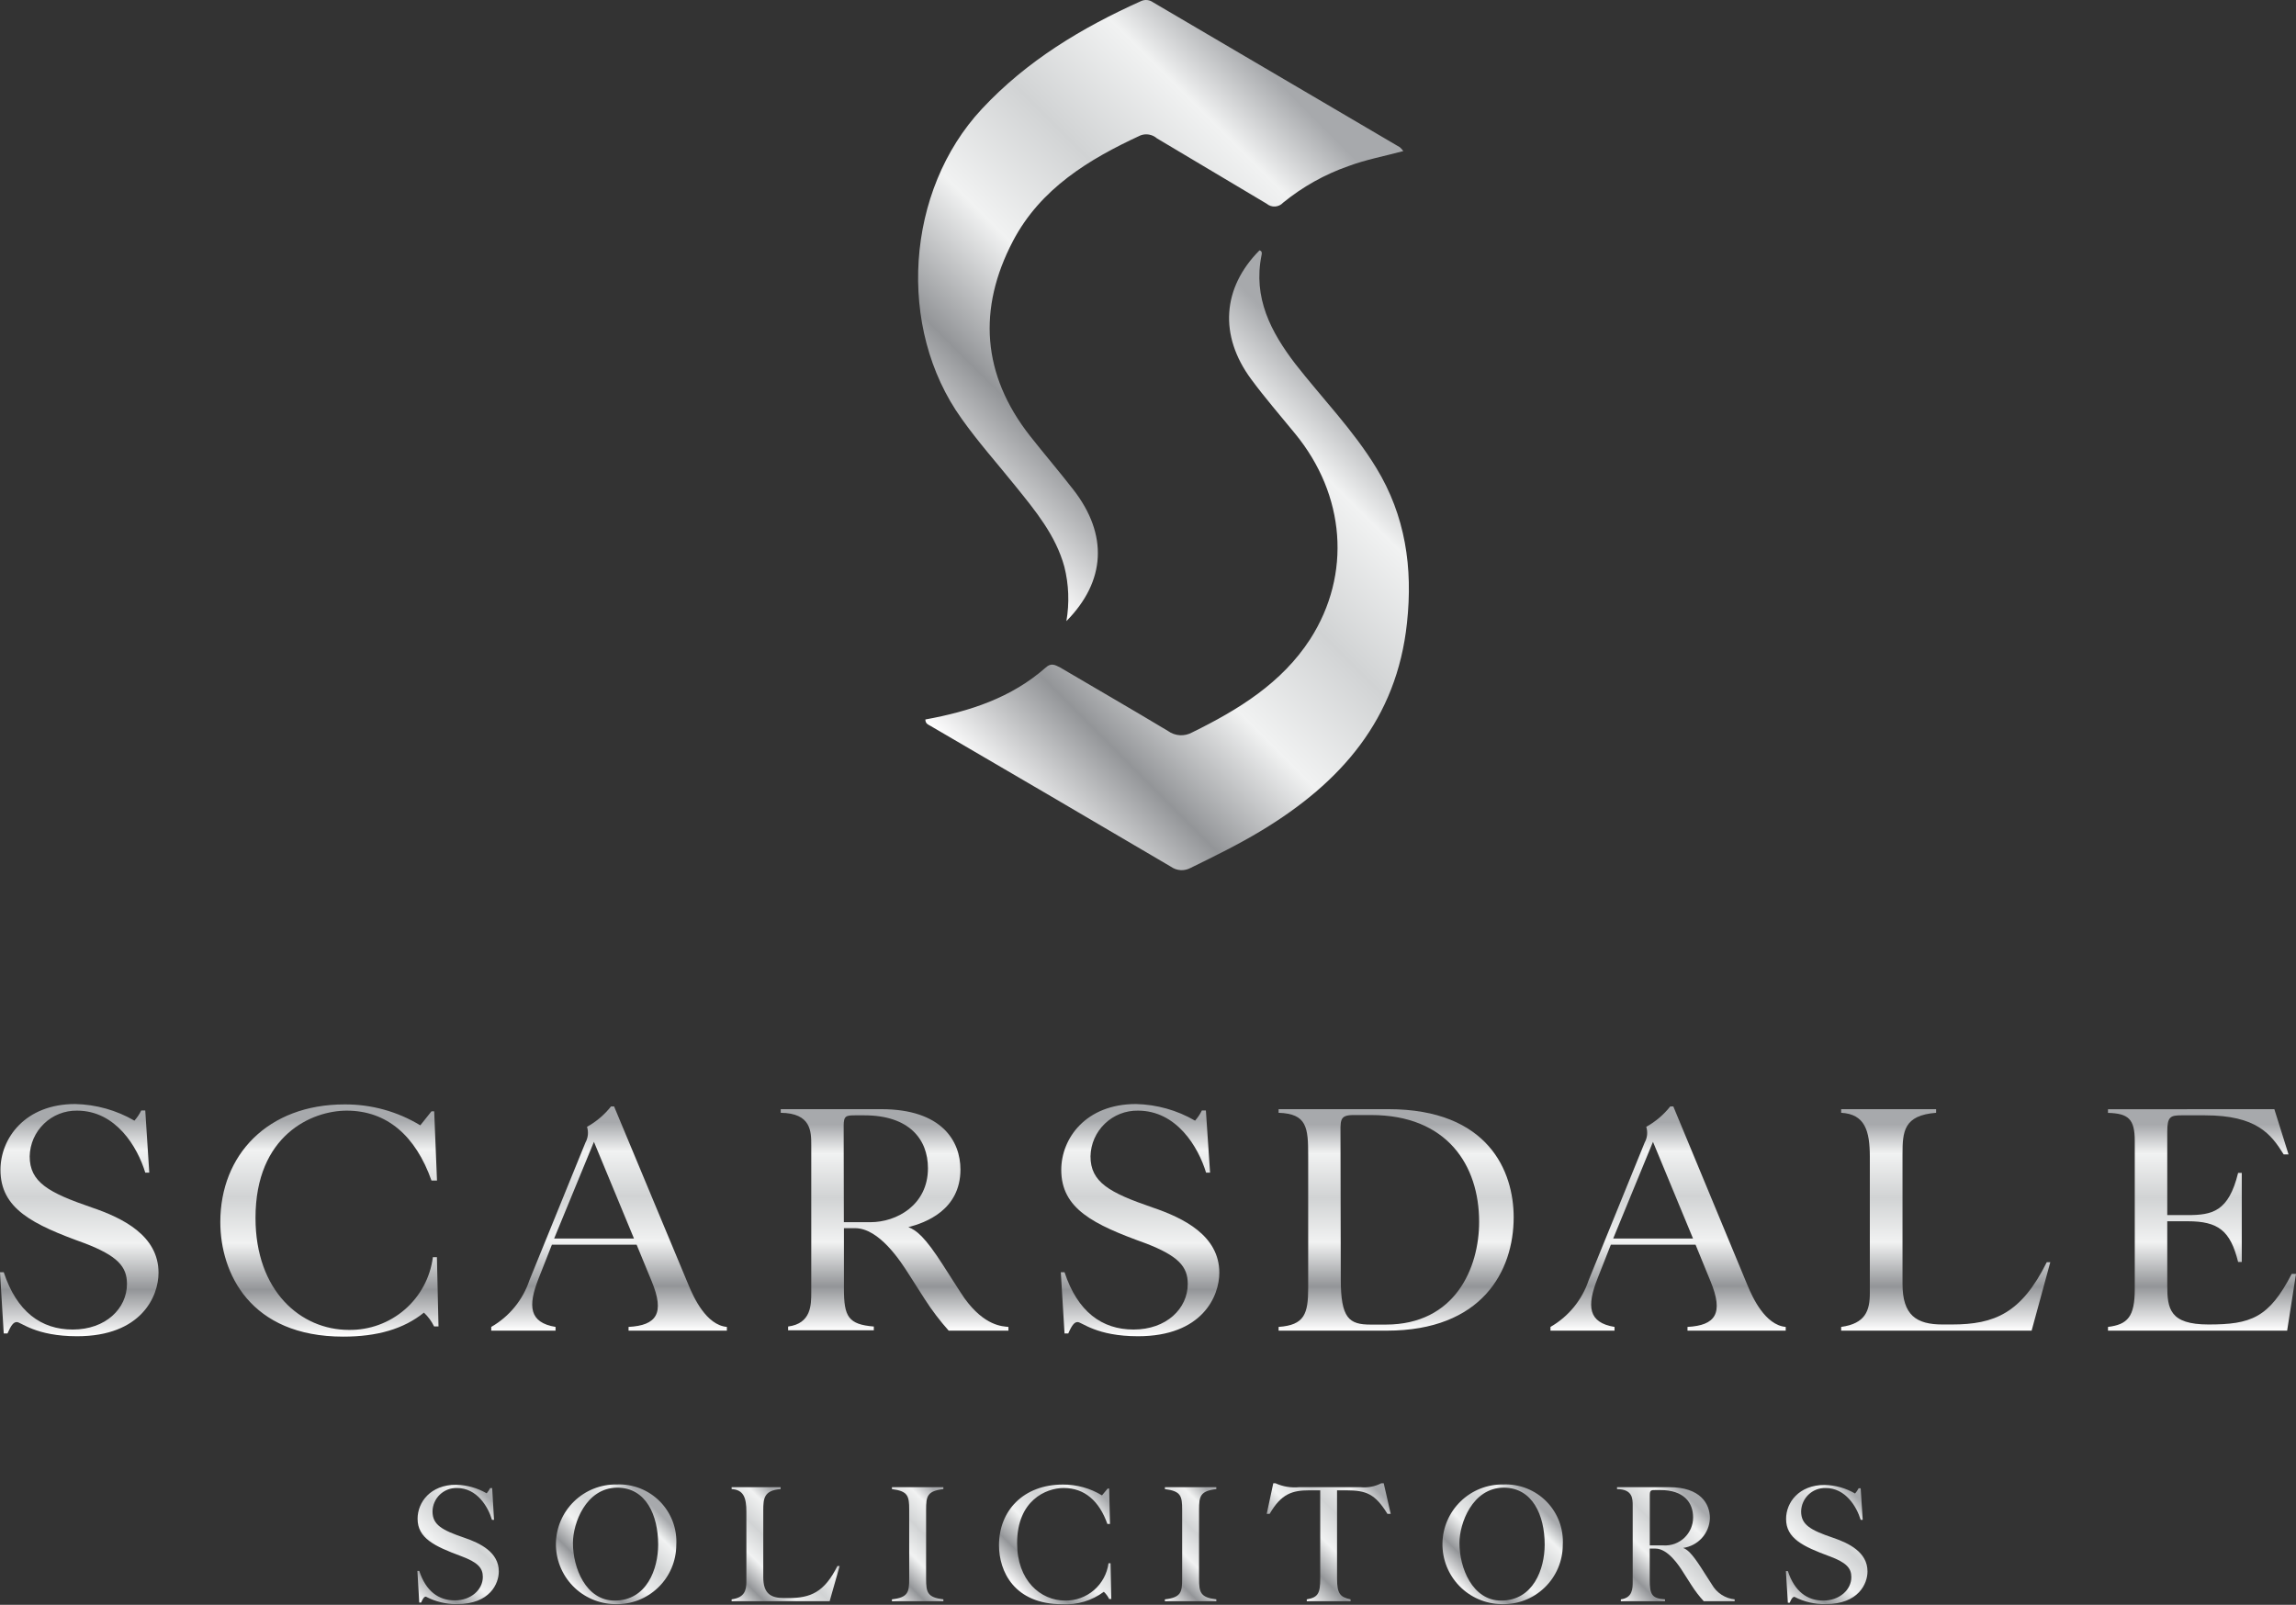 <svg xmlns="http://www.w3.org/2000/svg" width="113" height="79" viewBox="0 0 113 79" fill="none"><rect x="0" y="0" width="113" height="79" fill="#333333" stroke="none"/><path d="M49.856 11.862C48.106 15.202 48.331 18.45 50.697 21.464C51.395 22.351 52.131 23.21 52.824 24.102C54.543 26.312 54.428 28.609 52.484 30.575C52.637 29.685 52.603 28.773 52.383 27.897C51.956 26.344 50.954 25.14 49.98 23.932C49.094 22.829 48.142 21.763 47.329 20.614C44.113 16.139 44.572 9.38 48.326 5.36C50.536 2.989 53.242 1.363 56.169 0.049C56.263 0.008 56.366 -0.008 56.467 0.004C56.569 0.015 56.666 0.053 56.748 0.113L68.896 7.249C68.96 7.304 69.017 7.368 69.066 7.437C68.147 7.685 67.229 7.855 66.365 8.177C65.196 8.585 64.108 9.195 63.148 9.978C63.047 10.089 62.905 10.157 62.754 10.166C62.604 10.176 62.455 10.126 62.34 10.028C60.548 8.953 58.742 7.892 56.941 6.812C56.834 6.718 56.703 6.654 56.562 6.627C56.422 6.6 56.276 6.612 56.142 6.66C53.583 7.841 51.212 9.284 49.856 11.862Z" fill="url(#paint0_linear_99_646)"></path><path d="M67.734 23.031C69.172 25.392 69.54 27.947 69.246 30.663C68.745 35.409 65.988 38.529 62.087 40.886C60.962 41.566 59.79 42.14 58.6 42.723C58.448 42.806 58.276 42.844 58.104 42.834C57.932 42.823 57.766 42.764 57.626 42.664C53.681 40.342 49.732 38.029 45.781 35.726C45.675 35.666 45.547 35.625 45.542 35.418C47.729 35.018 49.778 34.352 51.469 32.859C51.74 32.615 51.928 32.735 52.177 32.859C53.946 33.902 55.724 34.926 57.483 35.983C57.655 36.108 57.859 36.181 58.071 36.193C58.282 36.205 58.493 36.156 58.678 36.052C60.952 34.935 63.084 33.626 64.486 31.457C66.526 28.269 66.213 24.359 63.741 21.349C63.015 20.458 62.257 19.59 61.577 18.666C59.987 16.511 60.157 14.168 61.986 12.325C62.129 12.362 62.106 12.482 62.087 12.569C61.664 14.655 62.547 16.337 63.746 17.908C65.069 19.603 66.599 21.166 67.734 23.031Z" fill="url(#paint1_linear_99_646)"></path><path d="M7.347 57.725H7.149C6.768 56.466 5.707 54.674 3.795 54.674C3.188 54.664 2.602 54.895 2.165 55.316C1.727 55.737 1.474 56.314 1.461 56.921C1.461 58.194 2.38 58.708 4.512 59.439C6.028 59.954 7.802 60.817 7.802 62.655C7.802 63.809 6.965 65.779 3.795 65.779C1.751 65.779 1.038 65.081 0.827 65.081C0.675 65.081 0.551 65.219 0.368 65.642H0.184L0 62.628H0.184C0.822 64.567 2.022 65.449 3.579 65.449C5.201 65.449 6.249 64.415 6.249 63.202C6.249 62.352 5.789 61.824 4.158 61.199C1.608 60.28 0.023 59.503 0.023 57.592C0.023 56.03 1.236 54.348 3.699 54.348C4.725 54.37 5.729 54.651 6.616 55.166C6.75 55.015 6.863 54.847 6.952 54.665H7.149L7.347 57.725Z" fill="url(#paint2_linear_99_646)"></path><path d="M21.507 58.116H21.236C20.46 55.92 19.049 54.674 17.064 54.674C15.351 54.674 12.575 55.874 12.575 59.954C12.575 63.56 14.804 65.467 17.17 65.467C18.178 65.482 19.157 65.126 19.92 64.466C20.683 63.806 21.176 62.888 21.305 61.888H21.503L21.581 65.297H21.365C21.241 65.042 21.071 64.811 20.864 64.617C19.867 65.421 18.567 65.798 16.894 65.798C12.3 65.798 10.843 62.66 10.843 60.156C10.843 56.852 13.177 54.367 16.954 54.367C18.269 54.358 19.561 54.714 20.685 55.396L21.236 54.707H21.369L21.507 58.116Z" fill="url(#paint3_linear_99_646)"></path><path d="M33.894 63.275C34.138 63.863 34.758 65.228 35.774 65.32V65.504H30.935V65.32C32.314 65.246 32.727 64.654 32.075 63.078L31.331 61.272H27.163L26.511 62.926C25.964 64.304 26.051 65.108 27.342 65.32V65.504H24.177V65.32C25.064 64.811 25.733 63.993 26.056 63.023L28.813 56.245C28.878 56.128 28.918 55.999 28.932 55.865C28.945 55.732 28.931 55.597 28.891 55.469C29.347 55.216 29.748 54.876 30.072 54.467H30.223L33.894 63.275ZM29.231 56.209L27.273 60.969H31.202L29.231 56.209Z" fill="url(#paint4_linear_99_646)"></path><path d="M43.369 54.601C46.36 54.601 47.269 56.176 47.269 57.573C47.269 59.572 45.537 60.197 44.706 60.408C45.101 60.56 45.51 60.868 46.419 62.287C46.585 62.545 47.297 63.666 47.467 63.909C48.464 65.288 49.346 65.288 49.631 65.32V65.504H46.691C46.262 65.024 45.871 64.51 45.523 63.969L44.747 62.756C44.31 62.062 43.263 60.459 42.082 60.459H41.535V63.436C41.535 64.814 41.747 65.196 43.006 65.301V65.485H38.788V65.301C39.927 65.15 39.927 64.24 39.927 63.606V56.374C39.927 55.708 39.927 54.798 38.425 54.78V54.601H43.369ZM41.531 60.165H42.836C44.136 60.165 45.67 59.315 45.67 57.509C45.67 56.085 44.752 54.904 42.532 54.904H42.096C41.636 54.904 41.522 54.931 41.522 55.418L41.531 60.165Z" fill="url(#paint5_linear_99_646)"></path><path d="M59.555 57.725H59.358C58.976 56.466 57.915 54.674 56.008 54.674C55.401 54.663 54.813 54.894 54.375 55.315C53.936 55.736 53.683 56.313 53.67 56.921C53.67 58.194 54.589 58.708 56.72 59.439C58.237 59.954 60.01 60.817 60.01 62.655C60.01 63.809 59.174 65.779 56.008 65.779C53.959 65.779 53.252 65.081 53.035 65.081C52.884 65.081 52.76 65.219 52.576 65.642H52.392L52.209 62.628H52.392C53.031 64.567 54.23 65.449 55.788 65.449C57.41 65.449 58.457 64.415 58.457 63.202C58.457 62.352 57.998 61.824 56.367 61.199C53.817 60.28 52.231 59.503 52.231 57.592C52.231 56.03 53.444 54.348 55.907 54.348C56.93 54.371 57.931 54.652 58.816 55.166C58.95 55.015 59.063 54.847 59.151 54.665H59.349L59.555 57.725Z" fill="url(#paint6_linear_99_646)"></path><path d="M68.326 54.601C73.27 54.601 74.497 57.679 74.497 59.921C74.497 62.577 72.935 65.504 68.253 65.504H62.928V65.32C64.2 65.228 64.384 64.686 64.384 63.395V56.889C64.384 55.51 64.325 54.826 62.928 54.78V54.601H68.326ZM65.988 62.977C65.988 64.902 66.397 65.205 67.458 65.205H68.202C71.63 65.205 72.797 62.398 72.797 60.151C72.797 57.362 71.221 54.89 67.476 54.89H66.64C65.896 54.89 65.974 55.134 65.974 56.043L65.988 62.977Z" fill="url(#paint7_linear_99_646)"></path><path d="M86.007 63.275C86.25 63.863 86.871 65.228 87.886 65.32V65.504H83.052V65.32C84.431 65.246 84.84 64.654 84.187 63.078L83.448 61.272H79.28L78.628 62.926C78.081 64.304 78.168 65.108 79.46 65.32V65.504H76.308V65.32C77.195 64.811 77.864 63.993 78.187 63.023L80.944 56.245C81.009 56.128 81.049 55.999 81.063 55.865C81.076 55.732 81.062 55.597 81.022 55.469C81.478 55.216 81.879 54.876 82.203 54.467H82.354L86.007 63.275ZM81.353 56.209L79.395 60.969H83.324L81.353 56.209Z" fill="url(#paint8_linear_99_646)"></path><path d="M95.288 54.601V54.78C93.694 54.904 93.634 55.699 93.634 56.829V63.197C93.634 64.746 94.314 65.2 95.605 65.2H96.064C98.169 65.2 99.487 64.64 100.733 62.136H100.907L99.988 65.504H90.615V65.32C91.814 65.154 92.026 64.516 92.026 63.652V56.948C92.026 55.662 91.782 54.844 90.615 54.78V54.601H95.288Z" fill="url(#paint9_linear_99_646)"></path><path d="M111.934 54.601L112.633 56.829H112.394C111.773 55.827 111.061 54.904 108.511 54.904H107.363C106.816 54.904 106.664 54.977 106.664 55.708V59.816H107.647C108.879 59.816 109.683 59.65 110.151 57.739H110.331V62.122H110.151C109.77 60.587 109.182 60.119 107.666 60.119H106.664V63.275C106.664 64.424 106.784 65.2 108.695 65.2C110.772 65.2 111.668 64.879 112.789 62.71H113L112.564 65.504H103.747V65.32C104.716 65.2 105.065 64.819 105.065 63.454V56.163C105.065 55.083 104.748 54.812 103.747 54.784V54.605L111.934 54.601Z" fill="url(#paint10_linear_99_646)"></path><path d="M24.315 74.817H24.214C24.021 74.169 23.474 73.25 22.486 73.25C22.331 73.246 22.177 73.273 22.033 73.329C21.889 73.386 21.758 73.47 21.646 73.577C21.535 73.684 21.445 73.812 21.384 73.954C21.322 74.096 21.289 74.249 21.287 74.403C21.287 75.06 21.746 75.322 22.854 75.699C23.635 75.966 24.549 76.411 24.549 77.358C24.549 77.95 24.122 78.966 22.486 78.966C21.955 78.971 21.431 78.845 20.961 78.598C20.883 78.598 20.823 78.667 20.726 78.888H20.634L20.543 77.33H20.634C20.961 78.332 21.585 78.782 22.385 78.782C23.184 78.782 23.763 78.254 23.763 77.629C23.763 77.192 23.529 76.912 22.684 76.6C21.374 76.112 20.552 75.722 20.552 74.762C20.552 73.958 21.177 73.089 22.449 73.089C22.978 73.102 23.494 73.247 23.952 73.512C24.018 73.433 24.075 73.347 24.122 73.255H24.223L24.315 74.817Z" fill="url(#paint11_linear_99_646)"></path><path d="M33.284 76.062C33.282 76.453 33.202 76.84 33.048 77.199C32.894 77.559 32.669 77.884 32.387 78.154C32.105 78.425 31.771 78.637 31.406 78.776C31.041 78.916 30.651 78.98 30.26 78.966C29.874 78.96 29.492 78.878 29.137 78.724C28.782 78.571 28.46 78.349 28.191 78.071C27.922 77.793 27.71 77.465 27.568 77.105C27.425 76.746 27.355 76.362 27.361 75.975C27.367 75.588 27.449 75.206 27.603 74.851C27.756 74.496 27.979 74.175 28.256 73.906C28.534 73.637 28.862 73.425 29.222 73.282C29.581 73.14 29.965 73.07 30.352 73.076C30.747 73.059 31.14 73.125 31.507 73.27C31.874 73.415 32.206 73.635 32.483 73.917C32.759 74.198 32.973 74.535 33.111 74.904C33.249 75.274 33.308 75.668 33.284 76.062ZM28.197 75.957C28.197 77.179 28.831 78.791 30.251 78.791C31.832 78.791 32.392 77.238 32.392 76.035C32.392 74.597 31.8 73.232 30.371 73.232C28.831 73.25 28.197 74.992 28.197 75.957Z" fill="url(#paint12_linear_99_646)"></path><path d="M38.42 73.209V73.305C37.597 73.365 37.565 73.765 37.565 74.358V77.638C37.565 78.433 37.919 78.667 38.581 78.667H38.81C39.895 78.667 40.575 78.378 41.214 77.091H41.324L40.832 78.823H36.008V78.732C36.623 78.644 36.734 78.318 36.734 77.872V74.422C36.734 73.756 36.61 73.333 36.008 73.305V73.209H38.42Z" fill="url(#paint13_linear_99_646)"></path><path d="M46.429 78.823H43.897V78.732C44.696 78.635 44.747 78.378 44.747 77.716V74.321C44.747 73.645 44.687 73.402 43.897 73.305V73.209H46.429V73.305C45.634 73.397 45.579 73.654 45.579 74.321V77.716C45.579 78.387 45.638 78.635 46.429 78.732V78.823Z" fill="url(#paint14_linear_99_646)"></path><path d="M54.63 75.019H54.501C54.102 73.889 53.376 73.25 52.356 73.25C51.474 73.25 50.058 73.866 50.058 75.966C50.058 77.803 51.207 78.791 52.425 78.791C52.943 78.799 53.447 78.617 53.84 78.278C54.233 77.939 54.488 77.468 54.556 76.954H54.658L54.694 78.713H54.589C54.523 78.581 54.434 78.461 54.327 78.359C53.738 78.796 53.014 79.013 52.282 78.971C49.916 78.971 49.167 77.353 49.167 76.067C49.167 74.362 50.371 73.08 52.314 73.08C52.992 73.076 53.657 73.26 54.235 73.613L54.515 73.278H54.589L54.63 75.019Z" fill="url(#paint15_linear_99_646)"></path><path d="M59.863 78.823H57.331V78.732C58.131 78.635 58.181 78.378 58.181 77.716V74.321C58.181 73.645 58.122 73.402 57.331 73.305V73.209H59.863V73.305C59.068 73.397 59.013 73.654 59.013 74.321V77.716C59.013 78.387 59.073 78.635 59.863 78.732V78.823Z" fill="url(#paint16_linear_99_646)"></path><path d="M68.446 74.523H68.285C67.679 73.544 67.247 73.365 66.263 73.365H65.804V77.703C65.804 78.456 65.956 78.621 66.47 78.732V78.824H64.315V78.732C64.862 78.635 64.977 78.451 64.977 77.707V73.365H64.439C63.603 73.365 63.061 73.531 62.487 74.523H62.344L62.666 73.016H62.772C63.137 73.181 63.539 73.248 63.939 73.209H66.953C67.307 73.246 67.665 73.179 67.982 73.016H68.101L68.446 74.523Z" fill="url(#paint17_linear_99_646)"></path><path d="M76.914 76.062C76.912 76.453 76.832 76.84 76.678 77.199C76.524 77.559 76.299 77.884 76.017 78.154C75.736 78.425 75.402 78.637 75.037 78.776C74.671 78.916 74.282 78.98 73.891 78.966C73.504 78.96 73.122 78.878 72.767 78.724C72.412 78.571 72.091 78.349 71.822 78.071C71.552 77.793 71.341 77.465 71.198 77.105C71.056 76.746 70.986 76.362 70.992 75.975C70.998 75.588 71.08 75.206 71.233 74.851C71.387 74.496 71.609 74.175 71.887 73.906C72.164 73.637 72.493 73.425 72.852 73.282C73.212 73.14 73.596 73.07 73.983 73.076C74.377 73.059 74.77 73.125 75.137 73.27C75.504 73.415 75.837 73.635 76.113 73.917C76.389 74.198 76.603 74.535 76.741 74.904C76.879 75.274 76.938 75.668 76.914 76.062ZM71.828 75.957C71.828 77.179 72.462 78.791 73.882 78.791C75.462 78.791 76.023 77.238 76.023 76.035C76.023 74.597 75.43 73.232 74.001 73.232C72.462 73.25 71.828 74.992 71.828 75.957Z" fill="url(#paint18_linear_99_646)"></path><path d="M82.147 73.209C83.686 73.209 84.155 74.022 84.155 74.739C84.142 75.099 84.003 75.442 83.762 75.71C83.521 75.977 83.193 76.15 82.837 76.2C83.039 76.278 83.25 76.444 83.719 77.169C83.801 77.303 84.178 77.886 84.256 78.006C84.371 78.207 84.532 78.377 84.727 78.504C84.921 78.63 85.142 78.708 85.373 78.732V78.823H83.852C83.629 78.579 83.427 78.317 83.25 78.038L82.85 77.413C82.625 77.05 82.083 76.232 81.472 76.232H81.192V77.771C81.192 78.488 81.297 78.69 81.945 78.732V78.823H79.772V78.732C80.355 78.653 80.355 78.185 80.355 77.859V74.123C80.355 73.779 80.355 73.31 79.584 73.305V73.209H82.147ZM81.196 76.076H81.867C82.055 76.087 82.243 76.06 82.42 75.996C82.597 75.931 82.759 75.832 82.896 75.703C83.032 75.573 83.141 75.418 83.216 75.245C83.29 75.072 83.329 74.886 83.328 74.698C83.328 73.962 82.869 73.351 81.711 73.351H81.49C81.256 73.351 81.196 73.351 81.196 73.618V76.076Z" fill="url(#paint19_linear_99_646)"></path><path d="M91.676 74.817H91.575C91.378 74.169 90.831 73.25 89.848 73.25C89.693 73.246 89.539 73.273 89.394 73.329C89.25 73.385 89.118 73.469 89.006 73.577C88.894 73.684 88.805 73.812 88.743 73.954C88.68 74.096 88.647 74.249 88.644 74.403C88.644 75.06 89.103 75.322 90.215 75.699C90.996 75.966 91.911 76.411 91.911 77.358C91.911 77.95 91.479 78.966 89.848 78.966C89.316 78.976 88.79 78.853 88.318 78.608C88.24 78.608 88.175 78.676 88.083 78.897H87.992L87.895 77.339H87.992C88.318 78.341 88.943 78.791 89.737 78.791C90.532 78.791 91.116 78.263 91.116 77.638C91.116 77.201 90.882 76.921 90.036 76.609C88.722 76.122 87.904 75.731 87.904 74.771C87.904 73.967 88.529 73.099 89.802 73.099C90.329 73.11 90.844 73.255 91.3 73.521C91.368 73.442 91.426 73.356 91.474 73.264H91.575L91.676 74.817Z" fill="url(#paint20_linear_99_646)"></path><defs><linearGradient id="paint0_linear_99_646" x1="45.138" y1="23.229" x2="65.009" y2="3.357" gradientUnits="userSpaceOnUse"><stop stop-color="white"></stop><stop offset="0.2" stop-color="#939598"></stop><stop offset="0.4" stop-color="#F1F2F2"></stop><stop offset="0.6" stop-color="#D1D3D4"></stop><stop offset="0.8" stop-color="#F1F2F2"></stop><stop offset="0.93" stop-color="#A7A9AC"></stop></linearGradient><linearGradient id="paint1_linear_99_646" x1="49.526" y1="39.516" x2="69.388" y2="19.654" gradientUnits="userSpaceOnUse"><stop stop-color="white"></stop><stop offset="0.2" stop-color="#939598"></stop><stop offset="0.4" stop-color="#F1F2F2"></stop><stop offset="0.6" stop-color="#D1D3D4"></stop><stop offset="0.8" stop-color="#F1F2F2"></stop><stop offset="0.93" stop-color="#A7A9AC"></stop></linearGradient><linearGradient id="paint2_linear_99_646" x1="3.905" y1="65.775" x2="3.905" y2="54.344" gradientUnits="userSpaceOnUse"><stop stop-color="white"></stop><stop offset="0.2" stop-color="#939598"></stop><stop offset="0.4" stop-color="#F1F2F2"></stop><stop offset="0.6" stop-color="#D1D3D4"></stop><stop offset="0.8" stop-color="#F1F2F2"></stop><stop offset="0.93" stop-color="#A7A9AC"></stop></linearGradient><linearGradient id="paint3_linear_99_646" x1="16.214" y1="65.775" x2="16.214" y2="54.344" gradientUnits="userSpaceOnUse"><stop stop-color="white"></stop><stop offset="0.2" stop-color="#939598"></stop><stop offset="0.4" stop-color="#F1F2F2"></stop><stop offset="0.6" stop-color="#D1D3D4"></stop><stop offset="0.8" stop-color="#F1F2F2"></stop><stop offset="0.93" stop-color="#A7A9AC"></stop></linearGradient><linearGradient id="paint4_linear_99_646" x1="29.984" y1="65.504" x2="29.984" y2="54.477" gradientUnits="userSpaceOnUse"><stop stop-color="white"></stop><stop offset="0.2" stop-color="#939598"></stop><stop offset="0.4" stop-color="#F1F2F2"></stop><stop offset="0.6" stop-color="#D1D3D4"></stop><stop offset="0.8" stop-color="#F1F2F2"></stop><stop offset="0.93" stop-color="#A7A9AC"></stop></linearGradient><linearGradient id="paint5_linear_99_646" x1="44.021" y1="65.504" x2="44.021" y2="54.601" gradientUnits="userSpaceOnUse"><stop stop-color="white"></stop><stop offset="0.2" stop-color="#939598"></stop><stop offset="0.4" stop-color="#F1F2F2"></stop><stop offset="0.6" stop-color="#D1D3D4"></stop><stop offset="0.8" stop-color="#F1F2F2"></stop><stop offset="0.93" stop-color="#A7A9AC"></stop></linearGradient><linearGradient id="paint6_linear_99_646" x1="56.123" y1="65.775" x2="56.123" y2="54.344" gradientUnits="userSpaceOnUse"><stop stop-color="white"></stop><stop offset="0.2" stop-color="#939598"></stop><stop offset="0.4" stop-color="#F1F2F2"></stop><stop offset="0.6" stop-color="#D1D3D4"></stop><stop offset="0.8" stop-color="#F1F2F2"></stop><stop offset="0.93" stop-color="#A7A9AC"></stop></linearGradient><linearGradient id="paint7_linear_99_646" x1="68.712" y1="65.504" x2="68.712" y2="54.601" gradientUnits="userSpaceOnUse"><stop stop-color="white"></stop><stop offset="0.2" stop-color="#939598"></stop><stop offset="0.4" stop-color="#F1F2F2"></stop><stop offset="0.6" stop-color="#D1D3D4"></stop><stop offset="0.8" stop-color="#F1F2F2"></stop><stop offset="0.93" stop-color="#A7A9AC"></stop></linearGradient><linearGradient id="paint8_linear_99_646" x1="82.097" y1="65.504" x2="82.097" y2="54.477" gradientUnits="userSpaceOnUse"><stop stop-color="white"></stop><stop offset="0.2" stop-color="#939598"></stop><stop offset="0.4" stop-color="#F1F2F2"></stop><stop offset="0.6" stop-color="#D1D3D4"></stop><stop offset="0.8" stop-color="#F1F2F2"></stop><stop offset="0.93" stop-color="#A7A9AC"></stop></linearGradient><linearGradient id="paint9_linear_99_646" x1="95.77" y1="65.504" x2="95.77" y2="54.601" gradientUnits="userSpaceOnUse"><stop stop-color="white"></stop><stop offset="0.2" stop-color="#939598"></stop><stop offset="0.4" stop-color="#F1F2F2"></stop><stop offset="0.6" stop-color="#D1D3D4"></stop><stop offset="0.8" stop-color="#F1F2F2"></stop><stop offset="0.93" stop-color="#A7A9AC"></stop></linearGradient><linearGradient id="paint10_linear_99_646" x1="108.378" y1="65.504" x2="108.378" y2="54.601" gradientUnits="userSpaceOnUse"><stop stop-color="white"></stop><stop offset="0.2" stop-color="#939598"></stop><stop offset="0.4" stop-color="#F1F2F2"></stop><stop offset="0.6" stop-color="#D1D3D4"></stop><stop offset="0.8" stop-color="#F1F2F2"></stop><stop offset="0.93" stop-color="#A7A9AC"></stop></linearGradient><linearGradient id="paint11_linear_99_646" x1="20.152" y1="78.419" x2="24.774" y2="73.797" gradientUnits="userSpaceOnUse"><stop stop-color="white"></stop><stop offset="0.2" stop-color="#939598"></stop><stop offset="0.4" stop-color="#F1F2F2"></stop><stop offset="0.6" stop-color="#D1D3D4"></stop><stop offset="0.8" stop-color="#F1F2F2"></stop><stop offset="0.93" stop-color="#A7A9AC"></stop></linearGradient><linearGradient id="paint12_linear_99_646" x1="28.147" y1="78.148" x2="32.429" y2="73.861" gradientUnits="userSpaceOnUse"><stop stop-color="white"></stop><stop offset="0.2" stop-color="#939598"></stop><stop offset="0.4" stop-color="#F1F2F2"></stop><stop offset="0.6" stop-color="#D1D3D4"></stop><stop offset="0.8" stop-color="#F1F2F2"></stop><stop offset="0.93" stop-color="#A7A9AC"></stop></linearGradient><linearGradient id="paint13_linear_99_646" x1="35.81" y1="78.626" x2="39.821" y2="74.615" gradientUnits="userSpaceOnUse"><stop stop-color="white"></stop><stop offset="0.2" stop-color="#939598"></stop><stop offset="0.4" stop-color="#F1F2F2"></stop><stop offset="0.6" stop-color="#D1D3D4"></stop><stop offset="0.8" stop-color="#F1F2F2"></stop><stop offset="0.93" stop-color="#A7A9AC"></stop></linearGradient><linearGradient id="paint14_linear_99_646" x1="43.125" y1="78.052" x2="47.2" y2="73.981" gradientUnits="userSpaceOnUse"><stop stop-color="white"></stop><stop offset="0.2" stop-color="#939598"></stop><stop offset="0.4" stop-color="#F1F2F2"></stop><stop offset="0.6" stop-color="#D1D3D4"></stop><stop offset="0.8" stop-color="#F1F2F2"></stop><stop offset="0.93" stop-color="#A7A9AC"></stop></linearGradient><linearGradient id="paint15_linear_99_646" x1="50.224" y1="78.419" x2="54.965" y2="73.678" gradientUnits="userSpaceOnUse"><stop stop-color="white"></stop><stop offset="0.2" stop-color="#939598"></stop><stop offset="0.4" stop-color="#F1F2F2"></stop><stop offset="0.6" stop-color="#D1D3D4"></stop><stop offset="0.8" stop-color="#F1F2F2"></stop><stop offset="0.93" stop-color="#A7A9AC"></stop></linearGradient><linearGradient id="paint16_linear_99_646" x1="56.56" y1="78.052" x2="60.635" y2="73.981" gradientUnits="userSpaceOnUse"><stop stop-color="white"></stop><stop offset="0.2" stop-color="#939598"></stop><stop offset="0.4" stop-color="#F1F2F2"></stop><stop offset="0.6" stop-color="#D1D3D4"></stop><stop offset="0.8" stop-color="#F1F2F2"></stop><stop offset="0.93" stop-color="#A7A9AC"></stop></linearGradient><linearGradient id="paint17_linear_99_646" x1="62.997" y1="77.501" x2="67.798" y2="72.695" gradientUnits="userSpaceOnUse"><stop stop-color="white"></stop><stop offset="0.2" stop-color="#939598"></stop><stop offset="0.4" stop-color="#F1F2F2"></stop><stop offset="0.6" stop-color="#D1D3D4"></stop><stop offset="0.8" stop-color="#F1F2F2"></stop><stop offset="0.93" stop-color="#A7A9AC"></stop></linearGradient><linearGradient id="paint18_linear_99_646" x1="71.777" y1="78.148" x2="76.064" y2="73.861" gradientUnits="userSpaceOnUse"><stop stop-color="white"></stop><stop offset="0.2" stop-color="#939598"></stop><stop offset="0.4" stop-color="#F1F2F2"></stop><stop offset="0.6" stop-color="#D1D3D4"></stop><stop offset="0.8" stop-color="#F1F2F2"></stop><stop offset="0.93" stop-color="#A7A9AC"></stop></linearGradient><linearGradient id="paint19_linear_99_646" x1="79.726" y1="78.773" x2="84.261" y2="74.238" gradientUnits="userSpaceOnUse"><stop stop-color="white"></stop><stop offset="0.2" stop-color="#939598"></stop><stop offset="0.4" stop-color="#F1F2F2"></stop><stop offset="0.6" stop-color="#D1D3D4"></stop><stop offset="0.8" stop-color="#F1F2F2"></stop><stop offset="0.93" stop-color="#A7A9AC"></stop></linearGradient><linearGradient id="paint20_linear_99_646" x1="87.514" y1="78.419" x2="92.131" y2="73.797" gradientUnits="userSpaceOnUse"><stop stop-color="white"></stop><stop offset="0.2" stop-color="#939598"></stop><stop offset="0.4" stop-color="#F1F2F2"></stop><stop offset="0.6" stop-color="#D1D3D4"></stop><stop offset="0.8" stop-color="#F1F2F2"></stop><stop offset="0.93" stop-color="#A7A9AC"></stop></linearGradient></defs></svg>